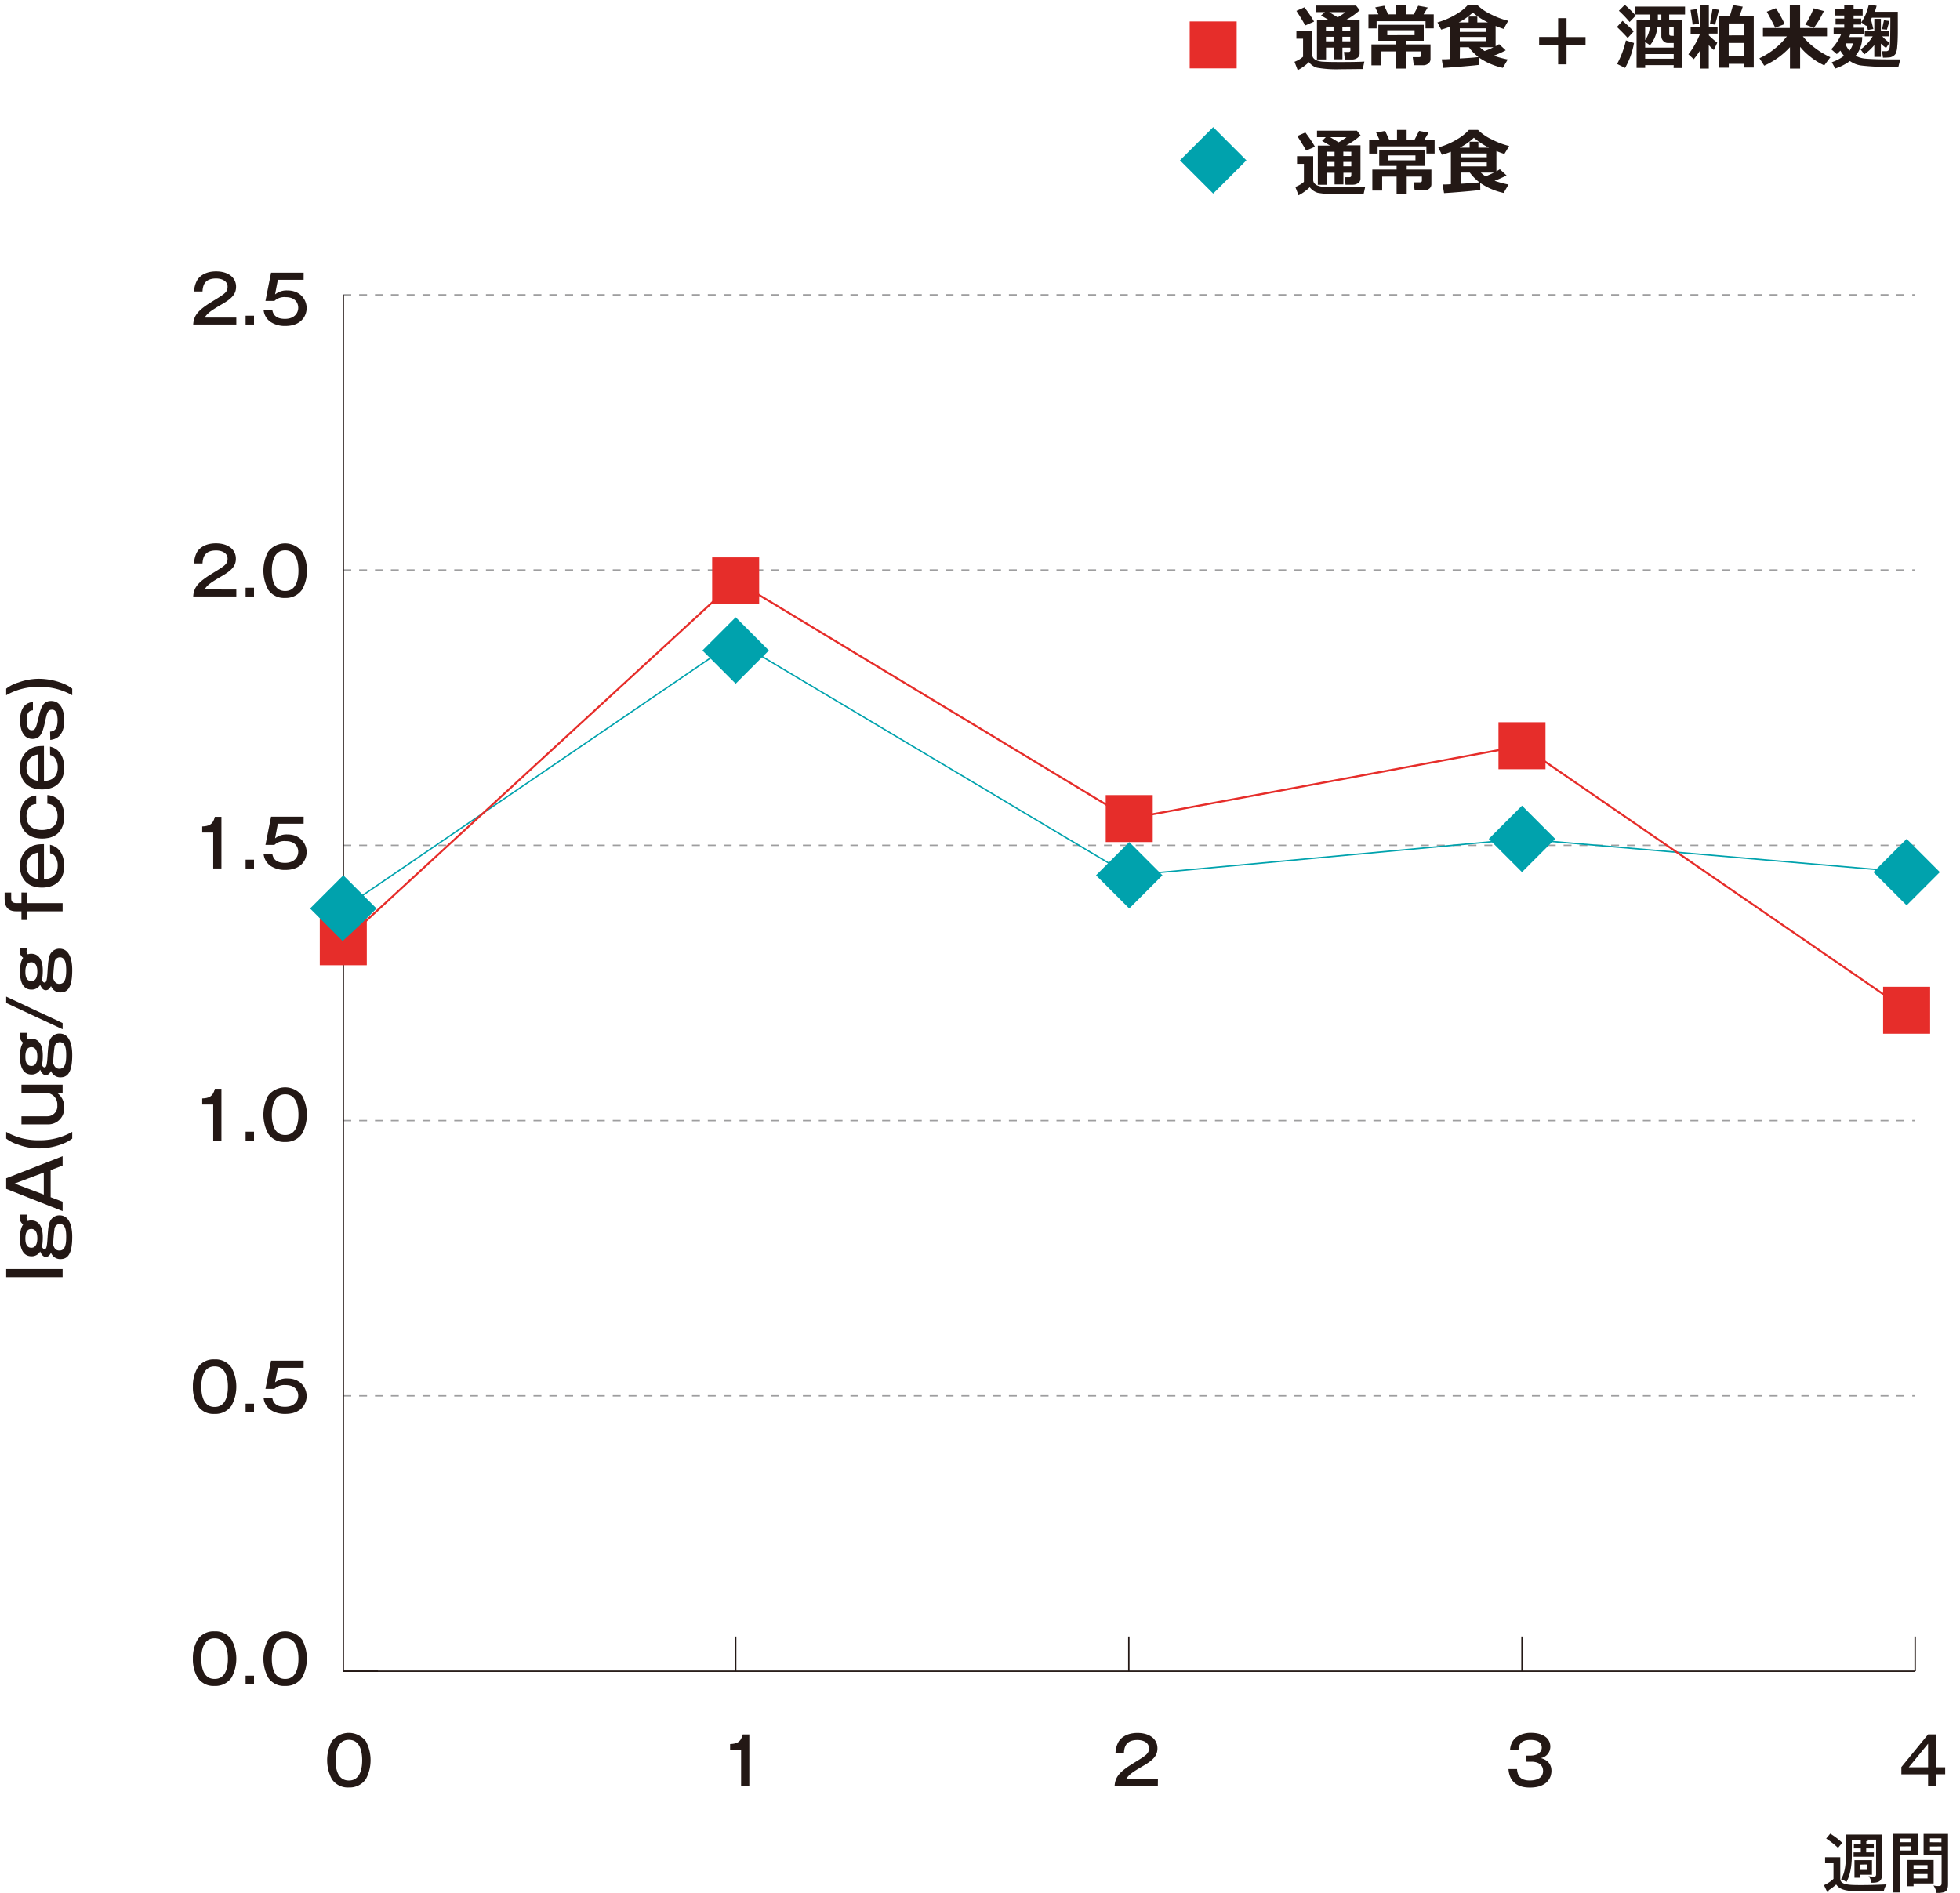 <svg id="レイヤー_1" data-name="レイヤー 1" xmlns="http://www.w3.org/2000/svg" viewBox="0 0 700 676.17"><defs><style>.cls-1,.cls-2,.cls-5,.cls-6{fill:none;stroke-miterlimit:10;}.cls-1{stroke:#231815;}.cls-1,.cls-2{stroke-width:0.5px;}.cls-2{stroke:#9e9e9f;stroke-dasharray:2.83 2.83;}.cls-3{fill:#e62d2a;}.cls-4{fill:#00a2ad;}.cls-5{stroke:#00a2ad;stroke-width:0.5px;}.cls-6{stroke:#e62d2a;stroke-width:0.71px;}.cls-7{fill:#231815;}</style></defs><line class="cls-1" x1="262.74" y1="596.98" x2="262.74" y2="584.6"/><line class="cls-1" x1="403.15" y1="596.98" x2="403.15" y2="584.6"/><line class="cls-1" x1="543.57" y1="596.98" x2="543.57" y2="584.6"/><line class="cls-1" x1="683.98" y1="596.98" x2="683.98" y2="584.6"/><line class="cls-1" x1="122.61" y1="596.98" x2="134.99" y2="596.98"/><line class="cls-2" x1="122.61" y1="105.31" x2="683.98" y2="105.31"/><line class="cls-2" x1="122.61" y1="203.63" x2="683.98" y2="203.63"/><line class="cls-2" x1="122.61" y1="400.29" x2="683.98" y2="400.29"/><line class="cls-2" x1="122.61" y1="498.61" x2="683.98" y2="498.61"/><line class="cls-2" x1="122.61" y1="301.96" x2="683.98" y2="301.96"/><line class="cls-1" x1="122.61" y1="596.98" x2="683.98" y2="596.98"/><line class="cls-1" x1="122.61" y1="596.98" x2="122.61" y2="105.31"/><polygon class="cls-3" points="131 328 131 344.79 114.21 344.79 114.21 328 122.61 328 131 328"/><polygon class="cls-3" points="271.13 199.1 271.13 215.88 254.34 215.88 254.34 199.1 262.74 199.1 271.13 199.1"/><polygon class="cls-3" points="411.69 284.01 411.69 300.79 394.9 300.79 394.9 284.01 403.3 284.01 411.69 284.01"/><polygon class="cls-3" points="551.96 258 551.96 274.79 535.17 274.79 535.17 258 543.57 258 551.96 258"/><polygon class="cls-3" points="689.33 352.48 689.33 369.26 672.54 369.26 672.54 352.48 680.94 352.48 689.33 352.48"/><polygon class="cls-3" points="441.67 7.66 441.67 24.44 424.89 24.44 424.89 7.66 433.28 7.66 441.67 7.66"/><polygon class="cls-4" points="680.94 299.66 692.81 311.53 680.94 323.4 669.07 311.53 675 305.59 680.94 299.66"/><polygon class="cls-4" points="433.28 45.41 445.15 57.28 433.28 69.15 421.41 57.28 427.35 51.35 433.28 45.41"/><polygon class="cls-4" points="543.57 287.79 555.44 299.66 543.57 311.53 531.7 299.66 537.63 293.73 543.57 287.79"/><polygon class="cls-4" points="403.3 300.79 415.16 312.66 403.3 324.53 391.43 312.66 397.36 306.73 403.3 300.79"/><polygon class="cls-4" points="262.74 220.49 274.6 232.36 262.74 244.23 250.87 232.36 256.8 226.43 262.74 220.49"/><polygon class="cls-4" points="122.61 312.66 134.48 324.53 122.61 336.4 110.74 324.53 116.67 318.6 122.61 312.66"/><polyline class="cls-5" points="122.61 324.53 262.74 228.9 403.3 312.66 543.57 299.66 680.94 311.53"/><polyline class="cls-6" points="122.61 336.4 262.74 207.49 403.3 292.4 543.57 266.4 680.94 360.87"/><path class="cls-7" d="M82.71,585.74a14.33,14.33,0,0,1,0,13.5,6.93,6.93,0,0,1-6.06,3,6.81,6.81,0,0,1-6.1-3,12.92,12.92,0,0,1-1.66-6.75,13.05,13.05,0,0,1,1.66-6.75,6.89,6.89,0,0,1,6.1-3A6.84,6.84,0,0,1,82.71,585.74Zm-10.82,6.75c0,2,.28,7.26,4.76,7.26s4.75-5.3,4.75-7.26c0-2.32-.44-7.26-4.75-7.26S71.89,590.29,71.89,592.49Z"/><path class="cls-7" d="M90.72,601.72h-3v-3.14h3Z"/><path class="cls-7" d="M107.91,585.74a14.4,14.4,0,0,1,0,13.5,7,7,0,0,1-6.07,3,6.79,6.79,0,0,1-6.09-3,14.48,14.48,0,0,1,0-13.5,7.66,7.66,0,0,1,12.16,0Zm-10.83,6.75c0,2,.28,7.26,4.76,7.26s4.75-5.3,4.75-7.26c0-2.32-.44-7.26-4.75-7.26S97.08,590.29,97.08,592.49Z"/><path class="cls-7" d="M82.71,488.58a14.33,14.33,0,0,1,0,13.5,6.94,6.94,0,0,1-6.06,3,6.81,6.81,0,0,1-6.1-3,12.92,12.92,0,0,1-1.66-6.75,13.05,13.05,0,0,1,1.66-6.75,6.89,6.89,0,0,1,6.1-3A6.84,6.84,0,0,1,82.71,488.58Zm-10.82,6.75c0,2,.28,7.26,4.76,7.26s4.75-5.29,4.75-7.26c0-2.32-.44-7.26-4.75-7.26S71.89,493.13,71.89,495.33Z"/><path class="cls-7" d="M90.72,504.56h-3v-3.14h3Z"/><path class="cls-7" d="M108.44,488.58h-9.2l-1,5.23a6.54,6.54,0,0,1,4.45-1.41c4.61,0,6.82,3.35,6.82,6.28s-2.06,6.4-7.59,6.4a9.21,9.21,0,0,1-5.41-1.53,5.88,5.88,0,0,1-2.35-4.08h3.12c.47,2.61,2.67,3.07,4.5,3.07,3.21,0,4.73-1.92,4.73-4,0-1.6-1-3.78-4.5-3.78a5.18,5.18,0,0,0-4,1.36H94.81l2-10.07h11.64Z"/><path class="cls-7" d="M79.08,407.4H76.15V394.55H72.22v-2.17c2.2-.12,3.82-.49,4.52-3.45h2.34Z"/><path class="cls-7" d="M90.72,407.4h-3v-3.15h3Z"/><path class="cls-7" d="M107.91,391.42a14.38,14.38,0,0,1,0,13.49,6.94,6.94,0,0,1-6.07,3,6.79,6.79,0,0,1-6.09-3,14.46,14.46,0,0,1,0-13.49,7.66,7.66,0,0,1,12.16,0Zm-10.83,6.75c0,2,.28,7.26,4.76,7.26s4.75-5.3,4.75-7.26c0-2.32-.44-7.27-4.75-7.27S97.08,396,97.08,398.17Z"/><path class="cls-7" d="M79.08,310.23H76.15V297.4H72.22v-2.19c2.2-.11,3.82-.49,4.52-3.44h2.34Z"/><path class="cls-7" d="M90.72,310.23h-3v-3.14h3Z"/><path class="cls-7" d="M108.44,294.25h-9.2l-1,5.23a6.54,6.54,0,0,1,4.45-1.41c4.61,0,6.82,3.35,6.82,6.28s-2.06,6.4-7.59,6.4a9.21,9.21,0,0,1-5.41-1.53,5.88,5.88,0,0,1-2.35-4.07h3.12c.47,2.6,2.67,3.07,4.5,3.07,3.21,0,4.73-1.92,4.73-4,0-1.6-1-3.77-4.5-3.77a5.23,5.23,0,0,0-4,1.35H94.81l2-10.07h11.64Z"/><path class="cls-7" d="M84.4,213.07H69c.21-3.44,2-5.25,6.77-8.2,4.59-2.81,5.51-3.37,5.51-5.32s-1.95-2.93-4.1-2.93c-4.22,0-4.73,2.63-4.85,4.64h-3A8.82,8.82,0,0,1,70.48,197c1.81-2.55,4.88-2.92,6.61-2.92,4.43,0,7.15,2.25,7.15,5.48,0,2.36-1.15,4-4.92,6.18-4.43,2.58-5.16,3.21-6.31,4.83H84.4Z"/><path class="cls-7" d="M90.72,213.07h-3v-3.14h3Z"/><path class="cls-7" d="M107.91,197.1a12.91,12.91,0,0,1,1.68,6.74,13.07,13.07,0,0,1-1.68,6.75,7,7,0,0,1-6.07,3,6.79,6.79,0,0,1-6.09-3,14.46,14.46,0,0,1,0-13.49,7.66,7.66,0,0,1,12.16,0Zm-10.83,6.74c0,2,.28,7.27,4.76,7.27s4.75-5.3,4.75-7.27c0-2.32-.44-7.26-4.75-7.26S97.08,201.64,97.08,203.84Z"/><path class="cls-7" d="M84.4,115.91H69c.21-3.44,2-5.25,6.77-8.2,4.59-2.81,5.51-3.37,5.51-5.32s-1.95-2.92-4.1-2.92c-4.22,0-4.73,2.62-4.85,4.63h-3a8.82,8.82,0,0,1,1.22-4.24c1.81-2.55,4.88-2.92,6.61-2.92,4.43,0,7.15,2.25,7.15,5.48,0,2.36-1.15,4-4.92,6.18-4.43,2.58-5.16,3.21-6.31,4.83H84.4Z"/><path class="cls-7" d="M90.72,115.91h-3v-3.14h3Z"/><path class="cls-7" d="M108.44,99.94h-9.2l-1,5.22a6.54,6.54,0,0,1,4.45-1.41c4.61,0,6.82,3.35,6.82,6.28s-2.06,6.4-7.59,6.4a9.21,9.21,0,0,1-5.41-1.53,5.86,5.86,0,0,1-2.35-4.07h3.12c.47,2.6,2.67,3.07,4.5,3.07,3.21,0,4.73-1.92,4.73-4,0-1.6-1-3.77-4.5-3.77a5.23,5.23,0,0,0-4,1.35H94.81l2-10.07h11.64Z"/><path class="cls-7" d="M130.67,622a14.4,14.4,0,0,1,0,13.5,7,7,0,0,1-6.07,3,6.81,6.81,0,0,1-6.09-3,14.48,14.48,0,0,1,0-13.5,7.66,7.66,0,0,1,12.16,0Zm-10.83,6.75c0,2,.28,7.26,4.76,7.26s4.75-5.29,4.75-7.26c0-2.32-.44-7.26-4.75-7.26S119.84,626.54,119.84,628.74Z"/><path class="cls-7" d="M267.61,638h-2.93V625.13h-3.93V623c2.2-.12,3.81-.49,4.52-3.44h2.34Z"/><path class="cls-7" d="M413.51,638H398.07c.21-3.44,2-5.25,6.77-8.2,4.59-2.81,5.5-3.37,5.5-5.32s-1.94-2.93-4.1-2.93c-4.21,0-4.73,2.63-4.84,4.64h-3a8.6,8.6,0,0,1,1.22-4.24c1.81-2.55,4.87-2.93,6.61-2.93,4.42,0,7.14,2.25,7.14,5.49,0,2.36-1.14,4-4.92,6.18-4.43,2.58-5.15,3.21-6.3,4.83h11.39Z"/><path class="cls-7" d="M545.09,627.12h1.54c2.06,0,4-1,4-2.88,0-2.72-3.37-2.72-4-2.72-3.21,0-4.17,1.41-4.31,3.47h-3a6.31,6.31,0,0,1,2-4.29,8.85,8.85,0,0,1,5.51-1.71c4.28,0,6.86,2,6.86,4.92a4.13,4.13,0,0,1-3.4,4.1c3,.8,3.8,2.75,3.8,4.52,0,3-2.11,6-7.64,6-1.73,0-7.24-.12-7.71-6.61h3.05c.18,2.5,1.31,4.07,4.52,4.07.75,0,4.78,0,4.78-3.39,0-2.77-2.6-3.3-4.1-3.3h-1.8Z"/><path class="cls-7" d="M691.55,631.29h3.16v2.49h-3.16V638H688.6v-4.19h-9.54v-2.6l9.54-11.67h2.95Zm-2.95,0v-8.43l-6.89,8.43Z"/><path class="cls-7" d="M657.24,663.41v7.65c0,2.21,2.84,2.3,7.55,2.3,3.72,0,7-.16,9-.25a6.55,6.55,0,0,0-1,2.39H662.63c-4.28,0-5.9-1-6.84-2.35a24.66,24.66,0,0,1-2.69,2.06c-.05.49-.07.66-.3.66s-.29-.17-.38-.37l-1-2.12a11.93,11.93,0,0,0,3.4-2.24v-5.58h-3v-2.15ZM653.66,655a24.84,24.84,0,0,1,4.29,3.28c-.57.65-.87,1-1.5,1.8a29.31,29.31,0,0,0-4.24-3.33Zm10.9,3.7v-1.5h-3.19v5.62c0,1.73-.12,6.23-1.94,9.47a5.31,5.31,0,0,0-1.93-1c1.74-2.7,1.74-7,1.74-8.51v-7.45h12.88v14.48c0,2.46-1.59,2.72-3.77,2.72a4.54,4.54,0,0,0-1-2.37,6.6,6.6,0,0,0,1.79.19c.82,0,.89-.28.89-1V657.15h-3a.25.25,0,0,1,.12.19c0,.26-.3.37-.61.37v.94h2.67v1.61H666.5v1.41h2.74v1.57H662v-1.57h2.56v-1.41H662.1v-1.61Zm4,5.76v5.21h-4.4v1.07h-1.85v-6.28Zm-4.4,1.59v1.9h2.6V666Z"/><path class="cls-7" d="M684.94,655.06v7.69h-6.46V676h-2.37V655.06Zm-2.34,3v-1.31h-4.12v1.31Zm-4.12,1.5V661h4.12v-1.48Zm12.11,13.22h-7.17v1h-2.2v-9.37h9.37Zm-2.18-5.06v-1.48h-5v1.48Zm-5,1.68V671h5V669.4Zm12.32-14.31v17.83c0,2.25-.65,2.69-1.55,3a7.88,7.88,0,0,1-2.59.23,6,6,0,0,0-1.08-2.65,6.63,6.63,0,0,0,1.66.21c1.15,0,1.26-.23,1.26-1.5v-9.46H687v-7.66Zm-2.36,3V656.7h-4.1v1.36Zm-4.1,1.5V661h4.1v-1.43Z"/><path class="cls-7" d="M2.21,453.31H22.36v2.91H2.21Z"/><path class="cls-7" d="M9.7,433.86a2.89,2.89,0,0,0-.2.95,1.76,1.76,0,0,0,.43,1.33,3.55,3.55,0,0,1,1.18-.2c4.17,0,4.17,4.93,4.17,6.16a18.48,18.48,0,0,1-.28,3.25c.17.41.46.87.89.87.67,0,.9-.82,1.1-4.22.23-3.76.46-5.32,1.25-6.37a3.68,3.68,0,0,1,3-1.51c4.5,0,4.55,6.27,4.55,7.7,0,6.11-1.59,7.93-4.19,7.93a3.47,3.47,0,0,1-3.38-2.28c-.33.62-.79,1.48-1.87,1.48-.69,0-1.35-.38-2-1.91a3.49,3.49,0,0,1-3.09,1.71c-4.12,0-4.12-5.12-4.12-6.44,0-3.15.69-4.25,1.12-4.94A3.12,3.12,0,0,1,7,434.73a4.25,4.25,0,0,1,.1-.87Zm1.51,11.84c1.89,0,2.12-2.19,2.12-3.37,0-1.36-.3-3.35-2.15-3.35-2,0-2.12,2.46-2.12,3.33S9.06,445.7,11.21,445.7Zm10,1c1.87,0,2.43-1.76,2.43-4.88,0-2.05-.2-4.63-2.3-4.63a2,2,0,0,0-1.89,1.87,53.07,53.07,0,0,0-.46,5.67C19.32,445.58,19.75,446.7,21.21,446.7Z"/><path class="cls-7" d="M2.21,420.89,22.36,413v3.35l-4.27,1.61v9.69l4.27,1.61v3.36L2.21,424.67Zm3,1.89,10.43,3.94v-7.88Z"/><path class="cls-7" d="M25.79,406.73a14,14,0,0,1-2.53,1.49,23.6,23.6,0,0,1-9.26,2,20.81,20.81,0,0,1-7.37-1.31,13.64,13.64,0,0,1-4.42-2.2v-2.4a22.9,22.9,0,0,0,11.79,3,23.38,23.38,0,0,0,11.79-3Z"/><path class="cls-7" d="M7.66,398.75h9.28a3.59,3.59,0,0,0,3.53-3.92,4.14,4.14,0,0,0-3.86-4.44H7.66v-2.92h14.7v2.87l-2,.05a6,6,0,0,1,2.55,5.26,5.68,5.68,0,0,1-5.67,6H7.66Z"/><path class="cls-7" d="M9.7,368.94a2.77,2.77,0,0,0-.2.95,1.76,1.76,0,0,0,.43,1.33,3.28,3.28,0,0,1,1.18-.21c4.17,0,4.17,4.94,4.17,6.17a18.33,18.33,0,0,1-.28,3.24c.17.42.46.87.89.87.67,0,.9-.81,1.1-4.22.23-3.76.46-5.31,1.25-6.36a3.68,3.68,0,0,1,3-1.51c4.5,0,4.55,6.26,4.55,7.7,0,6.11-1.59,7.93-4.19,7.93a3.47,3.47,0,0,1-3.38-2.28c-.33.61-.79,1.48-1.87,1.48-.69,0-1.35-.38-2-1.92a3.47,3.47,0,0,1-3.09,1.72c-4.12,0-4.12-5.12-4.12-6.45,0-3.15.69-4.25,1.12-4.93A3.14,3.14,0,0,1,7,369.81a4.17,4.17,0,0,1,.1-.87Zm1.51,11.84c1.89,0,2.12-2.2,2.12-3.37,0-1.36-.3-3.36-2.15-3.36-2,0-2.12,2.46-2.12,3.33S9.06,380.78,11.21,380.78Zm10,1c1.87,0,2.43-1.77,2.43-4.88,0-2-.2-4.63-2.3-4.63a2,2,0,0,0-1.89,1.86,53.64,53.64,0,0,0-.46,5.68C19.32,380.66,19.75,381.78,21.21,381.78Z"/><path class="cls-7" d="M2.21,356l20.15,9.44v2.22L2.21,358.27Z"/><path class="cls-7" d="M9.7,338.62a2.77,2.77,0,0,0-.2.95,1.73,1.73,0,0,0,.43,1.32,3.55,3.55,0,0,1,1.18-.2c4.17,0,4.17,4.94,4.17,6.16A18.48,18.48,0,0,1,15,350.1c.17.41.46.87.89.87.67,0,.9-.82,1.1-4.22.23-3.76.46-5.32,1.25-6.37a3.7,3.7,0,0,1,3-1.51c4.5,0,4.55,6.27,4.55,7.7,0,6.11-1.59,7.93-4.19,7.93a3.47,3.47,0,0,1-3.38-2.28c-.33.62-.79,1.49-1.87,1.49-.69,0-1.35-.39-2-1.92a3.49,3.49,0,0,1-3.09,1.71c-4.12,0-4.12-5.11-4.12-6.44,0-3.15.69-4.25,1.12-4.94A3.1,3.1,0,0,1,7,339.49a4.09,4.09,0,0,1,.1-.87Zm1.51,11.84c1.89,0,2.12-2.2,2.12-3.38,0-1.35-.3-3.35-2.15-3.35-2,0-2.12,2.46-2.12,3.33S9.06,350.46,11.21,350.46Zm10,1c1.87,0,2.43-1.77,2.43-4.89,0-2-.2-4.63-2.3-4.63a2,2,0,0,0-1.89,1.87,53.17,53.17,0,0,0-.46,5.68C19.32,350.33,19.75,351.46,21.21,351.46Z"/><path class="cls-7" d="M9.8,318.83v3.79H22.36v2.91H9.8v3.1H7.66v-3.1H5.84c-3.17,0-4.19-1.84-4.19-4.42v-2.28H4v2c0,1.31.56,1.77,1.94,1.77H7.66v-3.79Z"/><path class="cls-7" d="M17.86,301.76c4.71,1.13,5.06,5.79,5.06,7.58,0,5.09-3.24,7.72-7.9,7.72-6.06,0-7.9-4.17-7.9-7.67A7.58,7.58,0,0,1,10,303.15c2-1.51,3.58-1.56,5.7-1.61v12.53c3.4-.16,4.91-1.95,4.91-4.86a5.48,5.48,0,0,0-1.12-3.51,2.65,2.65,0,0,0-1.59-.89Zm-4.27,2.79c-2.69.52-4.12,2.23-4.12,4.79,0,1.56.51,4,4.12,4.7Z"/><path class="cls-7" d="M16.91,284c3.61.31,6,2.79,6,7.55,0,7.32-5.52,8-7.8,8-4.11,0-8-2.15-8-7.9,0-1.62.36-6.93,5.83-7.5v3.07c-2.79.16-3.48,2.56-3.48,4.27,0,4.4,3.53,5,5.5,5s5.6-.62,5.6-4.89c0-1.74-.48-4.24-3.66-4.48Z"/><path class="cls-7" d="M17.86,266.7c4.71,1.13,5.06,5.78,5.06,7.58,0,5.09-3.24,7.72-7.9,7.72-6.06,0-7.9-4.17-7.9-7.67A7.58,7.58,0,0,1,10,268.09c2-1.51,3.58-1.57,5.7-1.62V279c3.4-.16,4.91-1.95,4.91-4.86a5.48,5.48,0,0,0-1.12-3.51,2.65,2.65,0,0,0-1.59-.89Zm-4.27,2.79c-2.69.52-4.12,2.23-4.12,4.79,0,1.56.51,4,4.12,4.7Z"/><path class="cls-7" d="M17.89,261.35c1.45-.08,2.68-.82,2.68-4,0-1.87-.38-3.86-2-3.86-1.46,0-1.82,1-2.51,4.45-.9,4.37-1.92,6-4.48,6-4.14,0-4.42-5.09-4.42-6.54,0-6,3.38-6.48,4.6-6.68v3c-1.71.05-2.25,1.46-2.25,3.5,0,1.87.28,3.63,1.79,3.63,1.2,0,1.56-.53,2.48-4.62.87-3.84,1.74-5.84,4.48-5.84,3.6,0,4.7,3.76,4.7,6.86,0,6.29-3.58,6.85-5,7.08Z"/><path class="cls-7" d="M25.79,248.35a23.27,23.27,0,0,0-11.79-3,22.9,22.9,0,0,0-11.79,3V246a13.22,13.22,0,0,1,4.42-2.23,21.48,21.48,0,0,1,7.37-1.3,23.6,23.6,0,0,1,9.26,2A12.55,12.55,0,0,1,25.79,246Z"/><path class="cls-7" d="M487.27,22l-.56,2.67-.53,0-7.81.08a39.91,39.91,0,0,1-8-.55,5.56,5.56,0,0,1-2.9-2,16.46,16.46,0,0,1-4,2.88l-1.15-3a10.21,10.21,0,0,0,3.06-1.8V13.83H463V11.09h5.67v8.45a1.91,1.91,0,0,0,.41,1.22,3,3,0,0,0,1.25.86,7.81,7.81,0,0,0,2.37.44c1,.07,3,.11,5.81.11C483,22.17,485.94,22.11,487.27,22Zm-18-14.26-3.15,1.37Q465.67,8,463,3.89l2.86-1.27A42.61,42.61,0,0,1,469.31,7.72Zm13,9.28h-2.83v4.17H476.3V17h-2.71v4.25h-3.25V7.2h4.31c-.28-.17-1.23-.73-2.84-1.66l1.36-1.21h-3.12V2h14.26l1.3,1.66a23.81,23.81,0,0,1-5.1,3.56h5.07V19.05a1.9,1.9,0,0,1-.81,1.64,3.38,3.38,0,0,1-2,.58h0l-2.47,0L480,18.56h1.64c.44,0,.66-.2.66-.61Zm-6-5.94V9.5h-2.71v1.56Zm-2.71,3.69h2.71V13.14h-2.71Zm1.17-10.42,3,1.84a23,23,0,0,0,2.82-1.84Zm4.69,5.17v1.56h2.83V9.5Zm0,5.25h2.83V13.14h-2.83Z"/><path class="cls-7" d="M492.3,5.13l-1.13-2.49,3.22-.58,1.39,3.07h2.83V1.69h3.45V5.13h2.86l1.59-3.07,3.39.63-1.47,2.44h3.62v5h-2.93V7.58H491.65v2.58h-2.92v-5Zm16.18,9.43h-6.39v1.31h8.81v5.28a1.94,1.94,0,0,1-.79,1.55,2.83,2.83,0,0,1-1.8.62h-3.39l-.37-2.9h2.22c.49,0,.74-.2.74-.61V18.36h-5.42V24.5h-3.61V18.36h-5.16v5H489.8V15.87h8.68V14.56h-6.21V8.87h16.21Zm-3.27-2V10.8h-9.75v1.78Z"/><path class="cls-7" d="M528.36,23.15q-.83.17-5.59.57t-7.35.55l-.51-3.07c.55,0,1.54,0,3-.1V9.51a29.3,29.3,0,0,1-3.2,1.07L513.37,8A27.27,27.27,0,0,0,520.24,5a16.92,16.92,0,0,0,4.06-3.28h3.25a17,17,0,0,0,4.92,3.4,28.24,28.24,0,0,0,6.19,2.31L537,10.33q-1.4-.45-2.85-1.05V16.5c.5-.27.91-.51,1.24-.73l2.37,2.2a32.47,32.47,0,0,1-4.27,1.93,35.11,35.11,0,0,0,5,1.35l-1.76,3a24,24,0,0,1-8.38-3.59ZM521,8h3.52V5.92h3.1V8h3.77A24.45,24.45,0,0,1,526,4.49,21.71,21.71,0,0,1,521,8Zm.36,12.9c3.33-.18,5.54-.35,6.66-.52a17.55,17.55,0,0,1-3.43-3.5H521.4Zm0-9.49h9.3V10.11h-9.3Zm9.3,1.81h-9.3V14.7h9.3Zm2.6,3.66h-4.74a14.61,14.61,0,0,0,1.7,1.34C531.3,17.85,532.32,17.41,533.3,16.92Z"/><path class="cls-7" d="M566.26,16.21h-6.78V23h-3V16.21h-6.79v-3h6.79V6.5h3v6.75h6.78Z"/><path class="cls-7" d="M583.47,11.21l-2.15,2.37q-1.38-1.58-3.84-3.95l2-2.18A46.8,46.8,0,0,1,583.47,11.21Zm.1,4.15a27.29,27.29,0,0,1-3.18,8.91l-2.86-1.41a33,33,0,0,0,3.15-8.42Zm.62-9.77L582,7.85a41.59,41.59,0,0,0-3.83-4l2.11-2.11A37.37,37.37,0,0,1,584.19,5.59Zm13.56,17.68H587.56v1h-3.07V7.13h4.79V5.18H583.9l0-2.81h17.9V5.18h-5.67v2h4.67V24.3h-3.08ZM587.56,17h10.19V15.36h-2.1a2.15,2.15,0,0,1-1.62-.73,2.39,2.39,0,0,1-.69-1.68V9.53h-1.42a11.64,11.64,0,0,1-2.62,6.62L587.56,15Zm1.64-7.42h-1.64v4.73a9.06,9.06,0,0,0,1.62-4.45Zm-1.64,11.41h10.19V19.32H587.56Zm4.53-13.81h1.25V5.18h-1.25Zm5.66,5.65V9.53h-1.59v2.68q0,.57.69.57Z"/><path class="cls-7" d="M607.27,17.86a25.9,25.9,0,0,1-2.36,3.29L603,19.39a21.85,21.85,0,0,0,2.18-3.25,24.92,24.92,0,0,0,2-4.1h-3.38V9.55h3.51V1.86h3V9.55h3.1V12h-3.1v.64a33.51,33.51,0,0,0,3,2.61l-1.23,2.61a15.05,15.05,0,0,1-1.8-1.76v8.41h-3Zm-.49-9.36-2.29.32c0-.5-.27-2.25-.73-5.25L606,3.26c.12.48.28,1.37.48,2.68S606.76,8.1,606.78,8.5Zm7.11-5c-.2,1-.65,2.74-1.34,5.32l-1.86-.29.93-5.34Zm9,19.31h-5.47V24.2h-3.44V5.62h3.87c.58-1.93.93-3.19,1.07-3.79l3.48.56a22.84,22.84,0,0,1-1.19,3.23h5.13V24.13h-3.45Zm0-10.18V8.38h-5.47v4.27ZM617.38,20h5.47V15.34h-5.47Z"/><path class="cls-7" d="M639.27,16.85a28,28,0,0,1-9.19,6.62l-1.71-2.66a26.82,26.82,0,0,0,9.79-7.8h-8.54V10h9.6V1.77h3.68V10h9.6v3h-8.61a23.24,23.24,0,0,0,4.29,4.12,29.33,29.33,0,0,0,5.53,3.33l-2.19,2.91a23.83,23.83,0,0,1-5.2-3.27,21.35,21.35,0,0,1-3.42-3.36v7.78h-3.63ZM637.38,8.6,634,9.91c-.94-2-2-3.89-3-5.73l3.25-1.25A46.06,46.06,0,0,1,637.38,8.6Zm14-4.65a33.63,33.63,0,0,1-3.57,6l-3.07-1.17a30.55,30.55,0,0,0,3-5.81Z"/><path class="cls-7" d="M665.07,13.26a10.23,10.23,0,0,1-2.35,6.65,9.16,9.16,0,0,0,1.59.68,9.38,9.38,0,0,0,2,.37c.77.08,1.93.14,3.47.19s3.27.07,5.21.07l3.68,0L678,23.86h-6.3c-1.26,0-2.66-.07-4.21-.19s-2.61-.23-3.21-.33a9.26,9.26,0,0,1-1.79-.53,10.35,10.35,0,0,1-1.81-1,18.54,18.54,0,0,1-5.22,2.68l-1.25-2.25a15.56,15.56,0,0,0,4.37-2.3,12.65,12.65,0,0,1-1.3-1.86A13.19,13.19,0,0,1,656,19.32l-2-1.73a15.6,15.6,0,0,0,2.1-2.62,14.55,14.55,0,0,0,1.46-2.78h-2.69V9.91h3.79V8.77h-3.1V6.64h3.1V5.54h-3.44V3.33h3.44V1.74H662V3.33h3.24V5.54H662v1.1h2.71V8.77H662V9.91h3.56v2.28h-4.75c-.11.35-.24.71-.39,1.07Zm-4.54,4.86a7.2,7.2,0,0,0,1.27-2.63h-2.55l-.15.25A7.87,7.87,0,0,0,660.53,18.12Zm8.86-2a18.4,18.4,0,0,1-3.56,3.3l-1.32-1.75A16.19,16.19,0,0,0,668.82,13H666V11.09h3.4V6.74h2.35v4.35h2.93V13h-2.42a13.92,13.92,0,0,0,2.59,2.27l-1.25,1.86a9.71,9.71,0,0,1-1.85-1.56v4.76h-2.35Zm-.34-5.76-1.93.35-.43-1.65-.16.23L664.73,8a17.47,17.47,0,0,0,1.65-3,30.85,30.85,0,0,0,1.06-3.32l2.78.39a11.73,11.73,0,0,1-.69,2.15h8.26v6.6c0,2.45-.07,4.35-.2,5.69a7.93,7.93,0,0,1-.52,2.58,2.61,2.61,0,0,1-.89.92,3.41,3.41,0,0,1-1.14.47,24.05,24.05,0,0,1-2.55.12l-.34-2.31h1.49a1.14,1.14,0,0,0,.84-.32,1.91,1.91,0,0,0,.41-1.09c.08-.51.13-1.66.17-3.44s.07-4.15.07-7.12h-6.6c-.22.42-.41.77-.59,1l.35-.08Zm5.77-2.85-.93,3.1-1.74-.17.69-3.2Z"/><path class="cls-7" d="M487.58,66.69,487,69.35h-.53l-7.81.08a40.76,40.76,0,0,1-8-.55,5.54,5.54,0,0,1-2.89-2,16.9,16.9,0,0,1-4,2.89l-1.15-3a10,10,0,0,0,3.06-1.8V58.53h-2.45V55.8H469v8.44a1.87,1.87,0,0,0,.42,1.23,3,3,0,0,0,1.24.86,8.14,8.14,0,0,0,2.38.44c1,.07,3,.11,5.81.11Q485.6,66.88,487.58,66.69ZM469.63,52.42l-3.15,1.38q-.51-1.06-3.15-5.2l2.86-1.28A43.7,43.7,0,0,1,469.63,52.42Zm13,9.29h-2.84v4.17h-3.15V61.71H473.9V66h-3.25v-14H475c-.28-.18-1.23-.73-2.84-1.66L473.49,49h-3.13V46.69h14.26l1.3,1.66a24,24,0,0,1-5.1,3.56h5.07V63.75a1.92,1.92,0,0,1-.81,1.65,3.42,3.42,0,0,1-2,.58H483l-2.46,0-.25-2.68h1.63c.44,0,.67-.21.67-.61Zm-6-5.94V54.21H473.9v1.56Zm-2.71,3.69h2.71V57.84H473.9ZM475.07,49l3,1.83A22.44,22.44,0,0,0,480.91,49Zm4.69,5.17v1.56h2.84V54.21Zm0,5.25h2.84V57.84h-2.84Z"/><path class="cls-7" d="M492.62,49.84l-1.14-2.49,3.22-.59,1.39,3.08h2.84V46.4h3.44v3.44h2.87l1.58-3.08,3.39.64-1.46,2.44h3.61v5h-2.93V52.28H492v2.59H489v-5Zm16.18,9.43h-6.4v1.31h8.81v5.27a1.9,1.9,0,0,1-.78,1.55,2.83,2.83,0,0,1-1.81.63h-3.38l-.38-2.9h2.22c.5,0,.74-.2.74-.61V63.07H502.4V69.2h-3.61V63.07h-5.16v5h-3.51V60.58h8.67V59.27h-6.21v-5.7H508.8Zm-3.28-2V55.51h-9.74v1.77Z"/><path class="cls-7" d="M528.68,67.85c-.55.11-2.42.3-5.59.58s-5.63.46-7.36.55l-.51-3.08c.56,0,1.54,0,2.95-.1V54.22a26.63,26.63,0,0,1-3.2,1.06l-1.29-2.61a26.76,26.76,0,0,0,6.87-3,17,17,0,0,0,4.07-3.27h3.24a17.18,17.18,0,0,0,4.92,3.4A28.24,28.24,0,0,0,539,52.16L537.28,55c-.93-.3-1.88-.65-2.84-1.05v7.23c.49-.27.9-.51,1.23-.73l2.38,2.2a34.93,34.93,0,0,1-4.28,1.92,35.48,35.48,0,0,0,5,1.35l-1.76,3a23.66,23.66,0,0,1-8.37-3.58Zm-7.34-15.1h3.52V50.62H528v2.13h3.78a24.9,24.9,0,0,1-5.39-3.55A21.49,21.49,0,0,1,521.34,52.75Zm.36,12.89q5-.26,6.66-.51a17.82,17.82,0,0,1-3.43-3.5h-3.21Zm0-9.48H531V54.82h-9.29ZM531,58h-9.29v1.44H531Zm2.6,3.66h-4.73a13.81,13.81,0,0,0,1.7,1.34C531.62,62.56,532.63,62.11,533.61,61.63Z"/></svg>